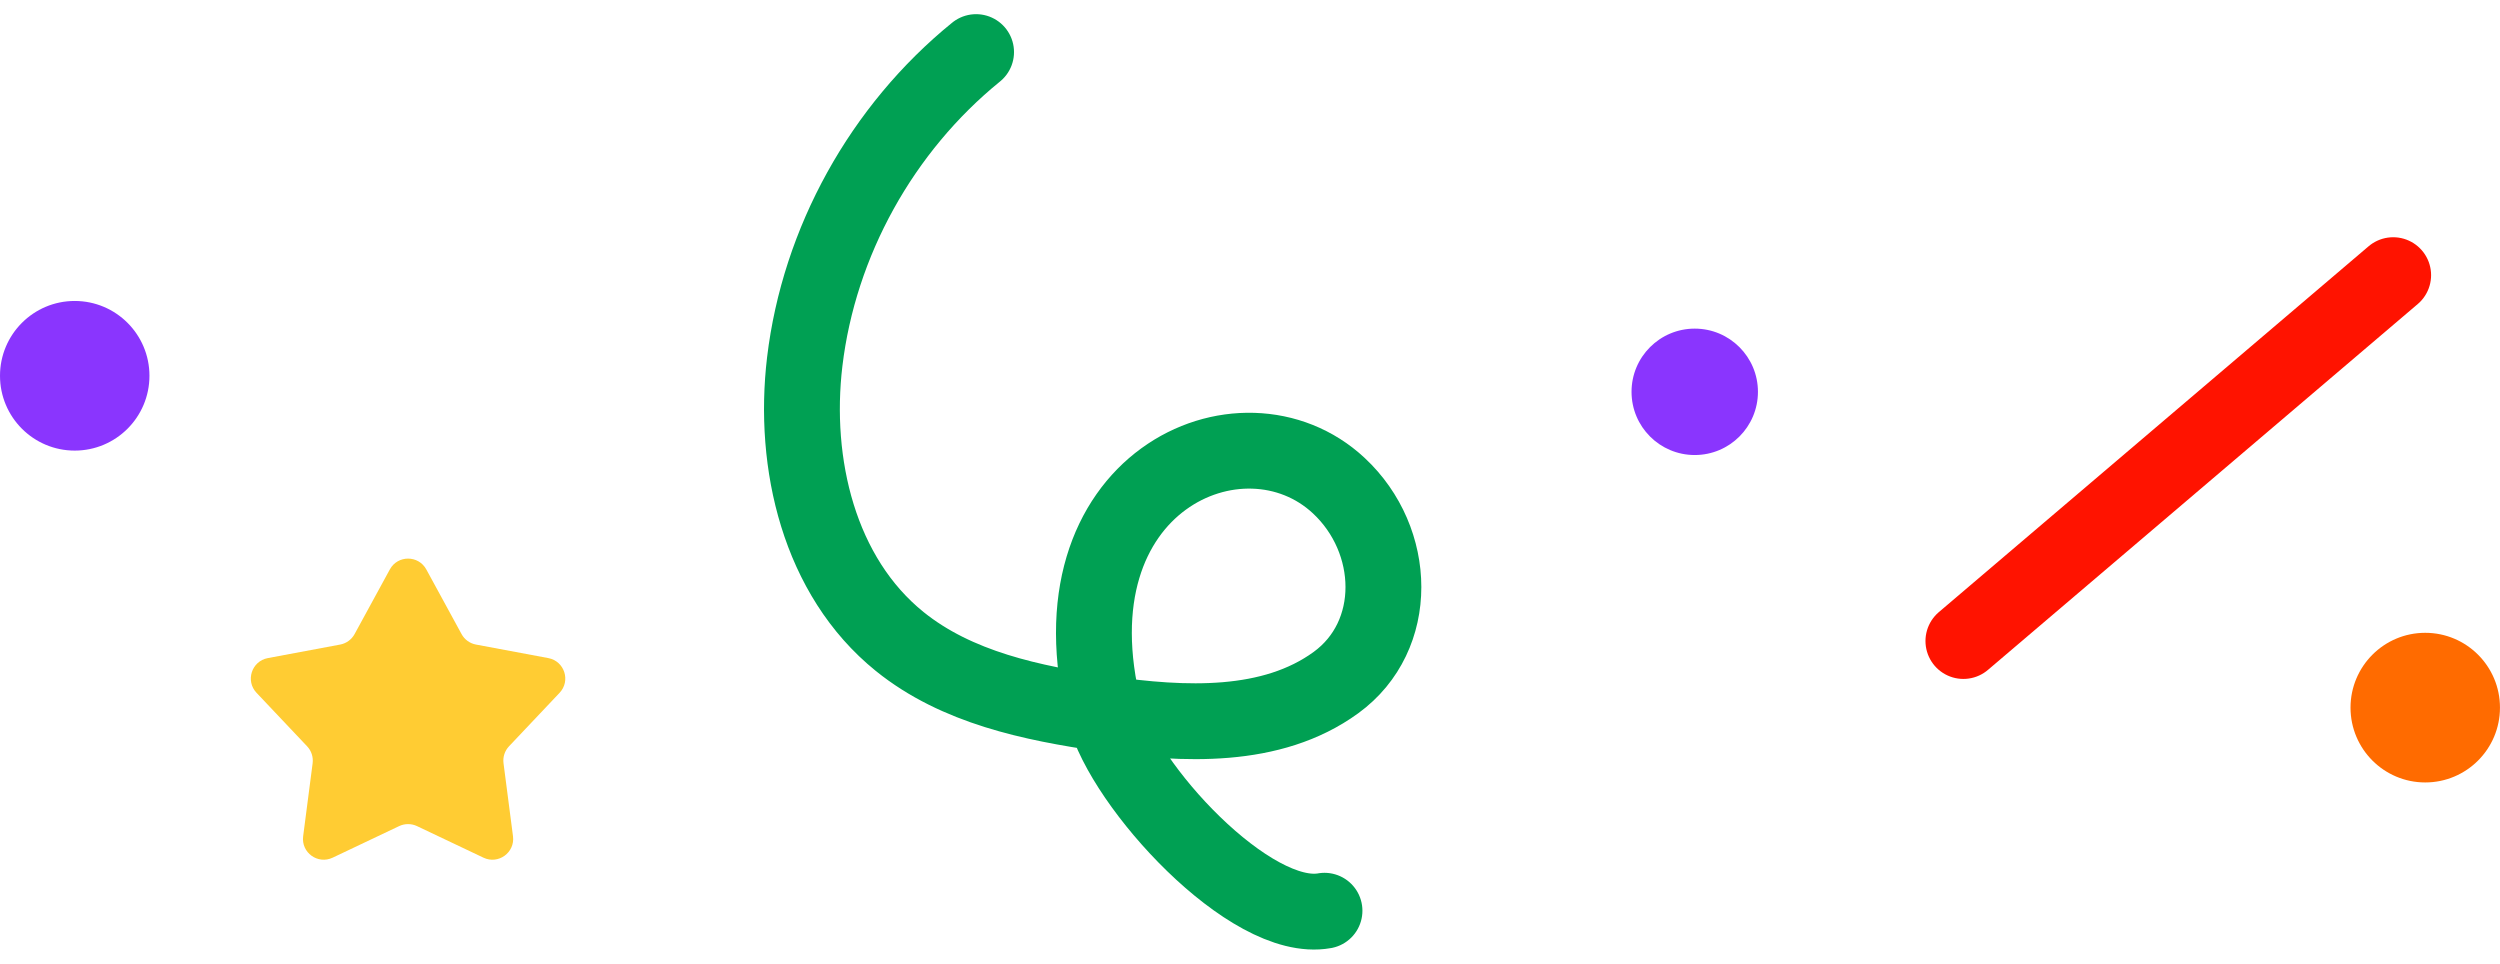 <svg width="96" height="37" viewBox="0 0 96 37" fill="none" xmlns="http://www.w3.org/2000/svg">
<path d="M93.129 30.046C94.714 30.046 95.999 28.76 95.999 27.173C95.999 25.586 94.714 24.3 93.129 24.3C91.545 24.3 90.26 25.586 90.26 27.173C90.26 28.76 91.545 30.046 93.129 30.046Z" fill="#FF6B00"/>
<path d="M2.869 17.303C4.454 17.303 5.739 16.017 5.739 14.43C5.739 12.843 4.454 11.557 2.869 11.557C1.285 11.557 0 12.843 0 14.43C0 16.017 1.285 17.303 2.869 17.303Z" fill="#8A35FE"/>
<path d="M75.394 24.615L91.898 10.566" stroke="#FF1300" stroke-width="2.912" stroke-miterlimit="10" stroke-linecap="round"/>
<path d="M37.482 2C33.863 4.938 31.451 9.291 30.902 13.889C30.436 17.806 31.451 22.132 34.549 24.634C36.742 26.403 39.621 27.001 42.417 27.409C45.46 27.845 48.832 28.008 51.3 26.212C53.767 24.417 53.658 20.744 51.41 18.649C47.708 15.194 40.169 18.513 42.417 27.382C43.13 30.157 48.01 35.489 50.861 34.972" stroke="#00A053" stroke-width="2.912" stroke-miterlimit="10" stroke-linecap="round"/>
<path d="M14.97 21.866C15.272 21.312 16.067 21.312 16.37 21.866L17.724 24.349C17.838 24.559 18.041 24.707 18.277 24.751L21.056 25.271C21.677 25.388 21.922 26.144 21.489 26.603L19.546 28.658C19.382 28.832 19.304 29.07 19.335 29.308L19.699 32.112C19.78 32.738 19.136 33.206 18.566 32.935L16.012 31.722C15.795 31.62 15.544 31.62 15.328 31.722L12.773 32.935C12.203 33.206 11.559 32.738 11.641 32.112L12.005 29.308C12.035 29.07 11.958 28.832 11.793 28.658L9.85 26.603C9.417 26.144 9.663 25.388 10.283 25.271L13.063 24.751C13.298 24.707 13.501 24.559 13.616 24.349L14.97 21.866Z" fill="#FFCC33"/>
<path d="M65.078 17.473C66.418 17.473 67.505 16.387 67.505 15.046C67.505 13.706 66.418 12.619 65.078 12.619C63.738 12.619 62.651 13.706 62.651 15.046C62.651 16.387 63.738 17.473 65.078 17.473Z" fill="#8A35FE"/>
</svg>
